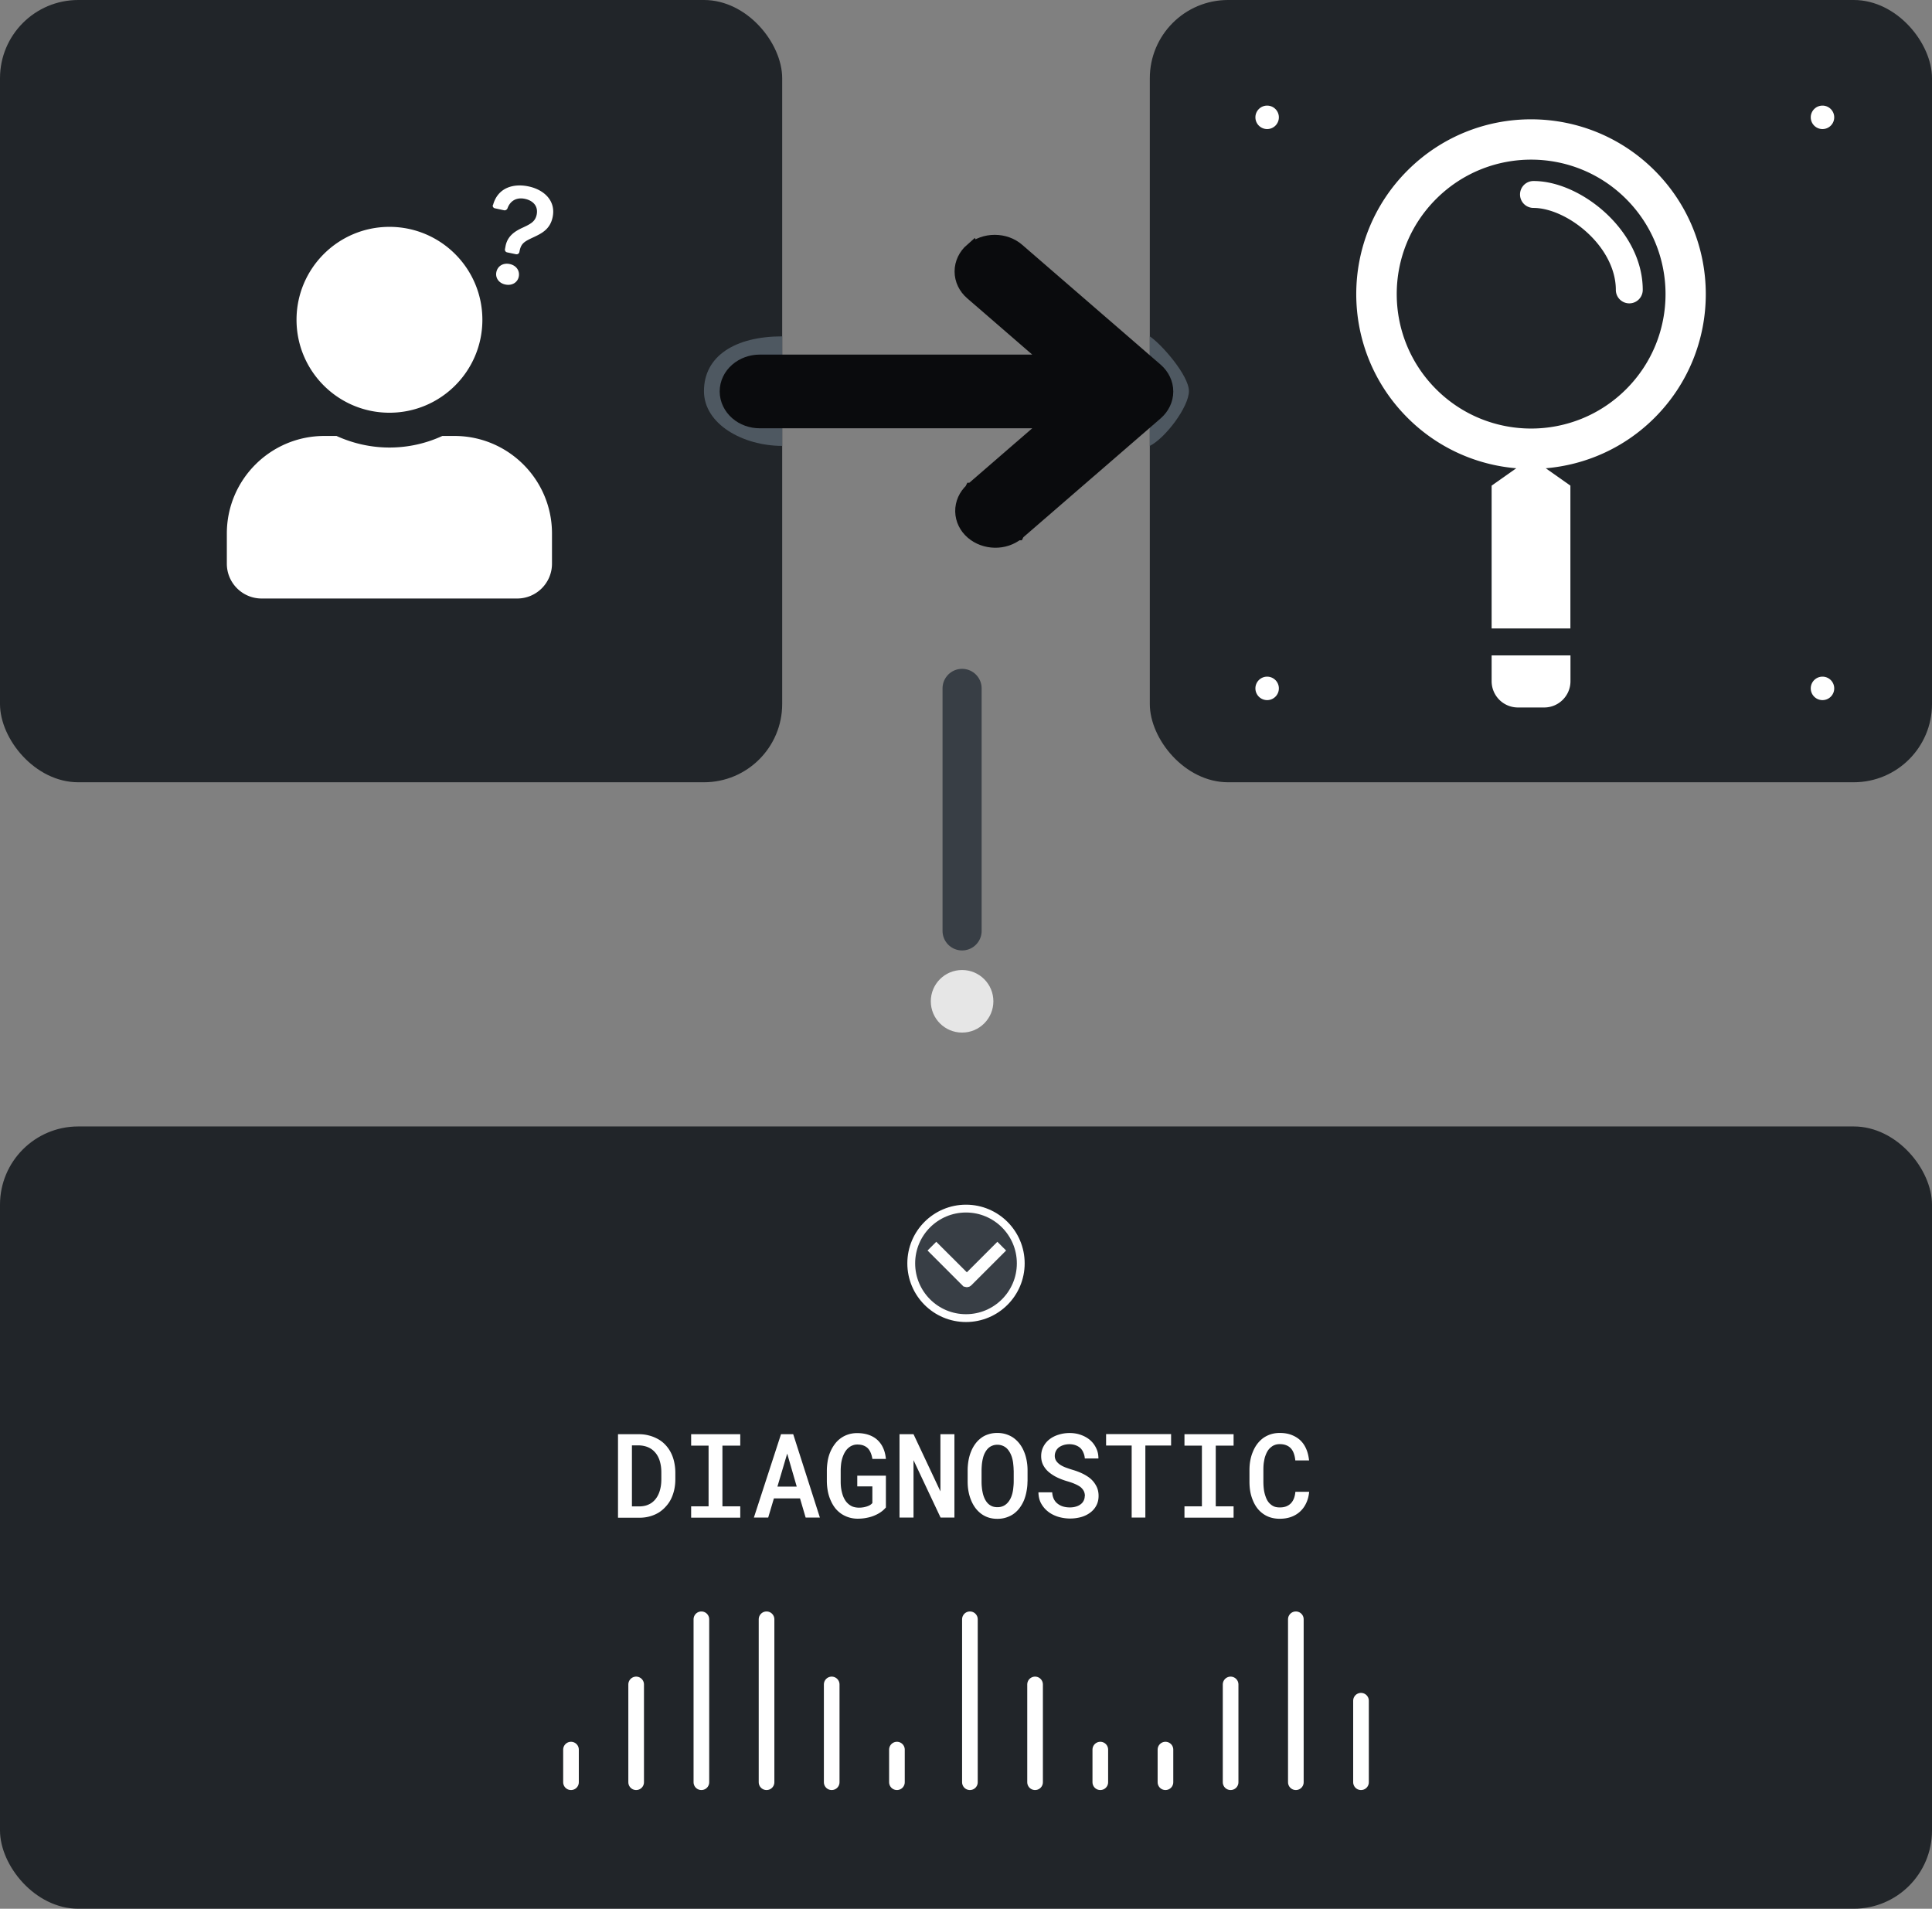 <svg xmlns="http://www.w3.org/2000/svg" id="Calque_2" data-name="Calque 2" viewBox="0 0 247 244"><rect x="0" y="0" width="247" height="244" fill="#808080" stroke="none"/><defs><style>.cls-4{fill:#fff}.cls-9{fill:#212529}.cls-10{fill:#4e5861}</style></defs><g id="Calque_1-2" data-name="Calque 1"><rect width="100" height="100" x="147" class="cls-9" rx="10" ry="10"/><path d="M152 50c0 2-3 6-5 7V43c1.5 1 5 5 5 7Z" class="cls-10"/><path d="M202.96 29.77c-2.2-2.03-4.86-3.19-6.91-3.19a1.72 1.72 0 1 1 0-3.44c3.15 0 6.61 1.67 9.24 4.1 2.65 2.45 4.73 5.92 4.73 9.82a1.72 1.72 0 1 1-3.44 0c0-2.65-1.44-5.28-3.62-7.29Z" class="cls-4"/><path d="M197.63 59.86c5.07-.43 10.03-2.58 13.91-6.46 8.72-8.73 8.72-22.87 0-31.6-8.73-8.73-22.87-8.73-31.6 0s-8.73 22.87 0 31.6a22.22 22.22 0 0 0 13.91 6.46l-3.15 2.22v18.26h10.07V62.08l-3.15-2.22ZM183.6 49.75c6.71 6.71 17.59 6.71 24.3 0 6.71-6.71 6.71-17.59 0-24.31-6.71-6.71-17.59-6.71-24.3 0-6.71 6.71-6.71 17.59 0 24.31Z" style="fill:#fff;fill-rule:evenodd"/><path d="M190.71 83.78h10.07v3.3c0 1.85-1.5 3.36-3.36 3.36h-3.36a3.36 3.36 0 0 1-3.36-3.36v-3.3ZM233 13.5a1.499 1.499 0 0 0-1.06 2.56 1.499 1.499 0 1 0 2.12-2.12c-.28-.28-.66-.44-1.06-.44Zm-71 0a1.499 1.499 0 0 0-1.06 2.56 1.499 1.499 0 1 0 2.12-2.12c-.28-.28-.66-.44-1.06-.44Zm0 73a1.499 1.499 0 0 0-1.06 2.56 1.499 1.499 0 1 0 2.12-2.12c-.28-.28-.66-.44-1.06-.44Zm71 0a1.499 1.499 0 0 0-1.06 2.56 1.499 1.499 0 1 0 2.12-2.12c-.28-.28-.66-.44-1.06-.44Z" class="cls-4"/><rect width="100" height="100" class="cls-9" rx="10" ry="10"/><path d="M100 50.3V57c-5 0-10-2.77-10-7 0-4.5 4-7 10-7v7.3Z" class="cls-10"/><path d="M124.3 32.03c-.78.68-1.26 1.64-1.26 2.67s.47 1.99 1.26 2.67 10.35 8.96 10.35 8.96H97.13c-1.05 0-2.08.36-2.86 1.04-.79.68-1.26 1.64-1.26 2.67s.48 1.99 1.26 2.67c.78.68 1.81 1.04 2.86 1.04h37.52l-10.35 8.96h-.01l-.01.02c-.74.69-1.18 1.64-1.16 2.65.02 1.01.49 1.94 1.26 2.6.76.66 1.77 1.02 2.8 1.04 1.03.02 2.04-.31 2.83-.95h.01l.01-.02 17.71-15.33c.78-.68 1.26-1.64 1.26-2.67s-.48-1.99-1.26-2.67-17.71-15.33-17.71-15.33c-.78-.68-1.81-1.03-2.86-1.03s-2.08.36-2.86 1.03Z" style="stroke-width:2px;fill:#0a0b0d;stroke:#0a0b0d"/><path d="M49.79 52.76c6.56 0 11.88-5.32 11.88-11.88S56.35 29 49.79 29s-11.88 5.32-11.88 11.88 5.32 11.88 11.88 11.88Zm8.31 2.97h-1.55c-2.06.95-4.35 1.48-6.76 1.48s-4.7-.54-6.77-1.48h-1.55C34.58 55.73 29 61.32 29 68.2v3.86c0 2.46 2 4.45 4.45 4.45h32.67c2.46 0 4.45-2 4.45-4.45V68.2c0-6.89-5.59-12.47-12.47-12.47ZM63 26.21s-.01.09 0 .14c0 .05.02.09.05.13.02.04.06.07.1.1.04.03.08.04.13.05l1.16.25c.19.04.38-.08.45-.27.32-.89 1.1-1.43 2.22-1.19.96.2 1.74.87 1.5 2.03-.19.89-.8 1.19-1.76 1.64-1.09.49-2.01 1.13-2.23 2.44l-.06.31c-.02.09 0 .19.05.27.05.08.13.13.22.15l1.14.24c.09.02.19 0 .27-.05a.35.35 0 0 0 .16-.23l.03-.15c.21-1.01.66-1.22 1.86-1.78.99-.47 2.04-1 2.36-2.52.45-2.12-1.12-3.53-3.08-3.94-1.78-.38-3.9.04-4.54 2.39Zm.46 8.56c-.16.75.32 1.43 1.14 1.6.85.18 1.56-.25 1.72-.99.16-.77-.31-1.45-1.16-1.63-.82-.17-1.53.24-1.7 1.02Z" class="cls-4"/><path d="M123 88v31" style="fill:none;stroke-linecap:round;stroke:#383e45;stroke-width:5px"/><path d="M127 128c0 2.21-1.79 4-4 4s-4-1.79-4-4 1.79-4 4-4 4 1.79 4 4Z" style="fill:#e6e6e6"/><rect width="247" height="100" y="144" class="cls-9" rx="10" ry="10"/><path d="M79.01 194v-10.66h2.64c.46 0 .89.05 1.3.16.41.1.77.25 1.11.43.36.19.68.43.96.72.28.29.52.61.71.97.2.37.35.78.45 1.22s.16.92.16 1.42v.84c0 .48-.05.94-.15 1.38-.1.43-.24.82-.42 1.18-.18.35-.4.66-.66.94-.25.28-.54.53-.85.73-.35.22-.74.39-1.17.51-.42.12-.88.18-1.37.18h-2.7Zm1.78-9.23v7.8h.92c.31 0 .6-.04.86-.11.26-.08.5-.19.71-.33.21-.15.41-.33.57-.55.17-.22.31-.48.42-.77.09-.24.16-.51.21-.8.05-.29.07-.6.07-.92v-.85c0-.32-.02-.63-.07-.91-.05-.29-.12-.56-.21-.8-.12-.3-.27-.57-.47-.81-.2-.24-.43-.44-.7-.59-.2-.11-.42-.2-.66-.26-.24-.06-.51-.1-.79-.1h-.86Zm7.57-1.43h6.28v1.46h-2.28v7.76h2.28v1.45h-6.28v-1.45h2.23v-7.76h-2.23v-1.46Zm13.93 8.21h-3.35l-.73 2.45h-1.83l3.47-10.66h1.56l3.41 10.66H103l-.72-2.45Zm-2.9-1.51h2.47l-1.22-4.22-1.25 4.22Zm13.88 2.65c-.15.18-.32.35-.53.51-.21.16-.45.31-.71.43-.33.16-.69.29-1.08.37-.39.09-.81.14-1.25.14a3.753 3.753 0 0 1-2.12-.61c-.29-.2-.55-.43-.78-.71-.22-.28-.41-.59-.56-.93-.17-.36-.3-.75-.39-1.18a7.35 7.35 0 0 1-.14-1.35V188c0-.46.05-.9.12-1.32.08-.42.2-.81.36-1.16.15-.34.33-.64.54-.92a3.433 3.433 0 0 1 1.69-1.22c.36-.12.74-.18 1.16-.18.56 0 1.06.08 1.49.23.43.15.81.37 1.11.65.31.29.56.64.74 1.05.18.4.29.86.34 1.37h-1.73c-.04-.28-.11-.53-.2-.75-.09-.23-.21-.42-.35-.58-.16-.17-.35-.29-.58-.38-.22-.09-.49-.13-.8-.13-.22 0-.43.04-.62.12-.19.07-.36.18-.51.31-.18.15-.33.34-.46.56-.13.22-.23.47-.32.74-.07.24-.13.5-.16.77s-.05.55-.05.84v1.38c0 .34.02.66.07.96.05.3.12.58.21.84.07.2.16.38.26.55.1.17.22.32.36.45.17.17.37.3.59.4.23.09.49.14.78.15.17 0 .34 0 .52-.03.18-.02.34-.06.51-.11.16-.05.3-.11.43-.18.13-.08.24-.17.32-.27v-2.13h-1.93v-1.37h3.66v4.08Zm8.74 1.31h-1.76l-3.46-7.34V194H115v-10.66h1.79l3.44 7.31v-7.31h1.79V194Zm9.35-4.62c0 .43-.04.85-.12 1.25-.07.4-.18.78-.32 1.14-.15.36-.34.69-.56.99-.22.3-.48.55-.78.77-.28.2-.6.35-.94.46-.34.11-.72.17-1.13.17s-.82-.06-1.17-.18a3.25 3.25 0 0 1-.94-.5c-.28-.22-.53-.47-.75-.78-.21-.3-.39-.63-.53-1-.14-.35-.24-.71-.31-1.11-.07-.39-.1-.8-.1-1.22v-1.41c0-.43.04-.85.11-1.26.07-.4.18-.79.33-1.15.14-.35.31-.66.52-.95.21-.29.46-.55.74-.76.27-.21.58-.37.93-.48.35-.12.74-.18 1.16-.18s.81.06 1.17.18c.36.12.68.28.96.49.28.21.53.46.74.74.21.28.39.59.53.93.16.36.27.75.35 1.16.08.41.12.84.12 1.28v1.41Zm-1.77-1.42c0-.27-.02-.53-.05-.79-.02-.26-.07-.51-.13-.74-.07-.27-.17-.51-.29-.73-.12-.22-.26-.41-.43-.57a1.738 1.738 0 0 0-1.19-.44c-.25 0-.45.04-.64.12-.19.07-.36.18-.5.31-.17.16-.31.35-.43.58-.12.22-.21.47-.27.74-.06.23-.1.48-.13.75-.02.26-.04.52-.04.78v1.42c0 .26.01.52.04.77.02.25.07.5.12.73.06.26.15.51.26.74.11.22.25.42.4.57.15.15.32.26.52.35.2.08.43.12.69.12s.47-.04.67-.12c.21-.08.38-.2.53-.34.17-.16.31-.35.43-.57.12-.22.21-.47.28-.74.06-.24.1-.48.12-.73.03-.26.05-.52.05-.78v-1.42Zm9.11 3.29c0-.25-.05-.47-.15-.66-.1-.19-.25-.36-.43-.51-.2-.14-.43-.27-.7-.38-.26-.12-.56-.22-.89-.32-.5-.14-.97-.32-1.39-.52a5.16 5.16 0 0 1-1.08-.7c-.3-.26-.53-.56-.7-.89-.17-.34-.25-.71-.25-1.13 0-.45.1-.86.29-1.22.19-.37.46-.68.79-.94.33-.25.72-.45 1.16-.58.44-.14.91-.21 1.4-.21.52 0 1 .08 1.44.24.45.16.84.38 1.17.66.33.29.59.63.78 1.03.2.4.29.83.29 1.32h-1.74c-.02-.27-.08-.51-.18-.73a1.65 1.65 0 0 0-.37-.58c-.17-.16-.37-.28-.61-.37-.23-.09-.51-.14-.81-.14-.27 0-.52.04-.75.11-.22.07-.42.17-.59.29a1.38 1.38 0 0 0-.53 1.1c0 .24.07.46.19.64s.29.34.49.48c.21.14.45.26.72.36.27.1.56.2.86.29.38.11.74.24 1.1.4.36.16.69.35 1 .57.38.28.68.62.9 1.02.23.39.34.84.34 1.35 0 .47-.1.89-.3 1.25-.19.36-.46.66-.79.9-.34.25-.73.44-1.17.56a5.34 5.34 0 0 1-2.96-.06c-.51-.17-.95-.4-1.33-.72-.35-.29-.62-.64-.83-1.03-.2-.4-.3-.85-.31-1.36h1.76c.02.33.09.61.21.86.12.24.28.44.48.59.2.16.43.28.69.36.27.08.56.12.88.12.27 0 .52-.03.75-.1.23-.06.44-.16.61-.29.17-.12.3-.27.39-.45.1-.18.15-.39.15-.62Zm11.02-6.46h-3.29V194h-1.75v-9.21h-3.27v-1.46h8.31v1.46Zm1.71-1.45h6.28v1.46h-2.28v7.76h2.28v1.45h-6.28v-1.45h2.23v-7.76h-2.23v-1.46Zm15.94 7.38c-.05.52-.17.99-.37 1.41-.19.42-.45.78-.77 1.08-.32.3-.71.54-1.15.7-.44.16-.93.24-1.47.24-.44 0-.85-.06-1.22-.18a3.26 3.26 0 0 1-.98-.51c-.28-.21-.52-.45-.73-.74-.21-.29-.38-.61-.52-.96-.14-.34-.25-.71-.32-1.11-.07-.4-.1-.82-.1-1.25v-1.46c0-.41.03-.82.1-1.2.07-.39.17-.75.31-1.09.15-.38.33-.72.56-1.03.23-.31.5-.58.8-.8.29-.2.61-.36.95-.47.35-.11.73-.17 1.15-.17.56 0 1.06.08 1.5.25.44.17.82.4 1.14.7.32.31.57.68.75 1.11.19.43.3.92.36 1.45h-1.76c-.03-.32-.09-.6-.18-.86s-.21-.48-.37-.66c-.16-.18-.36-.32-.59-.41-.24-.1-.51-.15-.84-.15-.23 0-.44.03-.62.1-.18.06-.34.15-.48.27-.19.14-.36.33-.49.56-.13.22-.23.48-.32.75-.06.24-.11.51-.15.78-.03.27-.04.55-.04.84v1.47c0 .36.02.69.06 1 .04.31.11.6.2.86.07.21.15.41.26.59.11.18.23.33.38.45.15.14.32.24.52.32.2.07.43.1.68.1.3 0 .57-.04.81-.13.23-.09.43-.22.6-.39.16-.17.29-.37.39-.62.1-.25.16-.54.19-.86h1.76Z" class="cls-4"/><circle cx="123.5" cy="161.5" r="7" style="fill:#383e45;stroke:#fff"/><path d="m123.4 163.97-4.11-4.11.41-.41 3.56 3.55.35.35.35-.35 3.55-3.55.41.41-4.11 4.11c-.05.05-.13.08-.2.08s-.15-.03-.2-.08Z" style="stroke:#fff;fill:#e6e6e6"/><path d="M89.67 227.83V207m-8.34 20.83v-12.5M73 227.83v-4.17m25 4.17V207m8.33 20.83v-12.5m8.34 12.5v-4.17m51 4.17V207m-8.34 20.83v-12.5m-8.33 12.5v-4.17m25 4.17v-10.42m-50 10.42V207m8.33 20.83v-12.5m8.34 12.5v-4.17" style="fill:none;stroke-linecap:round;stroke:#fff;stroke-linejoin:round;stroke-width:2px"/></g></svg>